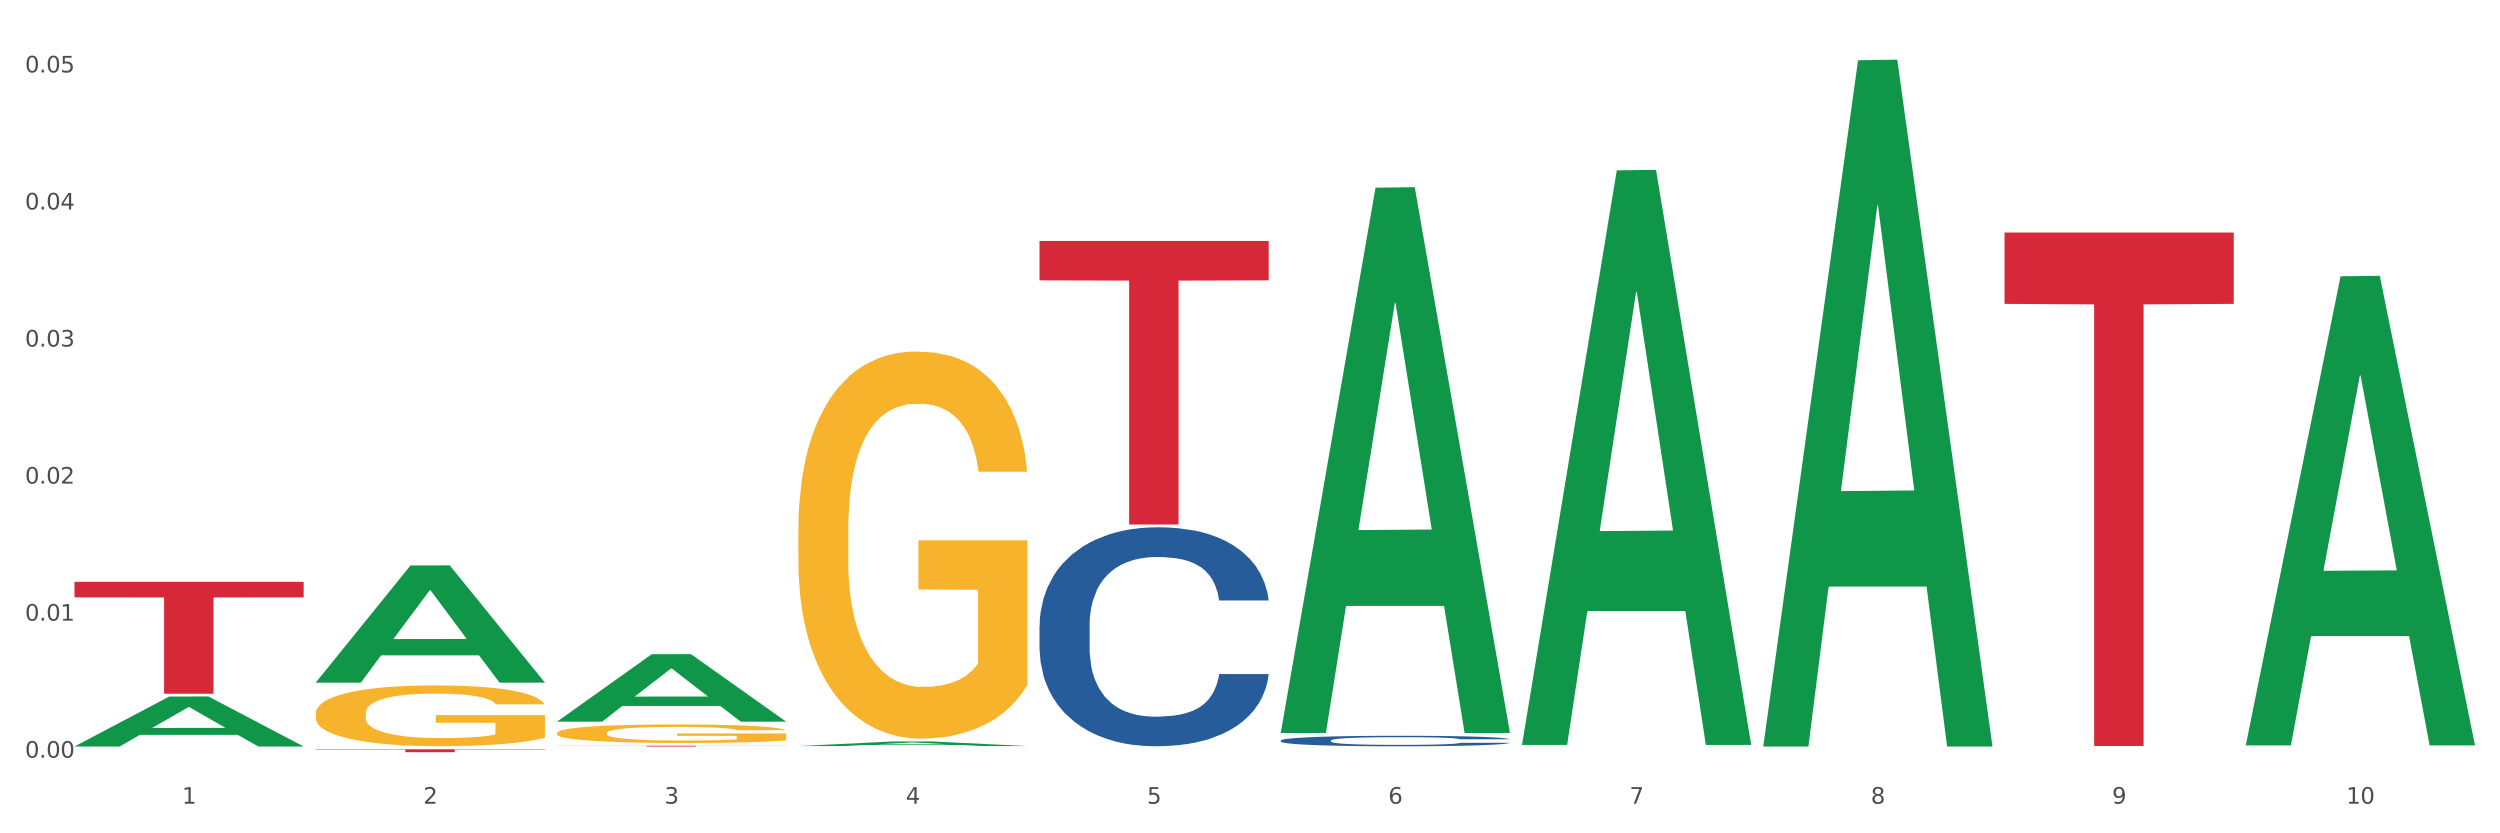 <?xml version="1.0" encoding="utf-8" standalone="no"?>
<!DOCTYPE svg PUBLIC "-//W3C//DTD SVG 1.1//EN"
  "http://www.w3.org/Graphics/SVG/1.1/DTD/svg11.dtd">
<svg xmlns:xlink="http://www.w3.org/1999/xlink" width="1080pt" height="360pt" viewBox="0 0 1080 360" xmlns="http://www.w3.org/2000/svg" version="1.1">
 <rect x="0" y="0" width="1080" height="360" fill="#333333" stroke="none"/>
 <defs>
  <style type="text/css">*{stroke-linejoin: round; stroke-linecap: butt}</style>
 </defs>
 <g id="figure_1">
  <g id="patch_1">
   <path d="M 0 360 
L 1080 360 
L 1080 0 
L 0 0 
z
" style="fill: #ffffff; stroke: #ffffff; stroke-linejoin: miter"/>
  </g>
  <g id="axes_1">
   <g id="matplotlib.axis_1">
    <g id="xtick_1">
     <g id="text_1">
      <!-- 1 -->
      <g style="fill: #4d4d4d" transform="translate(78.627 347.204) scale(0.096 -0.096)">
       <defs>
        <path id="DejaVuSans-31" d="M 794 531 
L 1825 531 
L 1825 4091 
L 703 3866 
L 703 4441 
L 1819 4666 
L 2450 4666 
L 2450 531 
L 3481 531 
L 3481 0 
L 794 0 
L 794 531 
z
" transform="scale(0.016)"/>
       </defs>
       <use xlink:href="#DejaVuSans-31"/>
      </g>
     </g>
    </g>
    <g id="xtick_2">
     <g id="text_2">
      <!-- 2 -->
      <g style="fill: #4d4d4d" transform="translate(182.851 347.204) scale(0.096 -0.096)">
       <defs>
        <path id="DejaVuSans-32" d="M 1228 531 
L 3431 531 
L 3431 0 
L 469 0 
L 469 531 
Q 828 903 1448 1529 
Q 2069 2156 2228 2338 
Q 2531 2678 2651 2914 
Q 2772 3150 2772 3378 
Q 2772 3750 2511 3984 
Q 2250 4219 1831 4219 
Q 1534 4219 1204 4116 
Q 875 4013 500 3803 
L 500 4441 
Q 881 4594 1212 4672 
Q 1544 4750 1819 4750 
Q 2544 4750 2975 4387 
Q 3406 4025 3406 3419 
Q 3406 3131 3298 2873 
Q 3191 2616 2906 2266 
Q 2828 2175 2409 1742 
Q 1991 1309 1228 531 
z
" transform="scale(0.016)"/>
       </defs>
       <use xlink:href="#DejaVuSans-32"/>
      </g>
     </g>
    </g>
    <g id="xtick_3">
     <g id="text_3">
      <!-- 3 -->
      <g style="fill: #4d4d4d" transform="translate(287.074 347.204) scale(0.096 -0.096)">
       <defs>
        <path id="DejaVuSans-33" d="M 2597 2516 
Q 3050 2419 3304 2112 
Q 3559 1806 3559 1356 
Q 3559 666 3084 287 
Q 2609 -91 1734 -91 
Q 1441 -91 1130 -33 
Q 819 25 488 141 
L 488 750 
Q 750 597 1062 519 
Q 1375 441 1716 441 
Q 2309 441 2620 675 
Q 2931 909 2931 1356 
Q 2931 1769 2642 2001 
Q 2353 2234 1838 2234 
L 1294 2234 
L 1294 2753 
L 1863 2753 
Q 2328 2753 2575 2939 
Q 2822 3125 2822 3475 
Q 2822 3834 2567 4026 
Q 2313 4219 1838 4219 
Q 1578 4219 1281 4162 
Q 984 4106 628 3988 
L 628 4550 
Q 988 4650 1302 4700 
Q 1616 4750 1894 4750 
Q 2613 4750 3031 4423 
Q 3450 4097 3450 3541 
Q 3450 3153 3228 2886 
Q 3006 2619 2597 2516 
z
" transform="scale(0.016)"/>
       </defs>
       <use xlink:href="#DejaVuSans-33"/>
      </g>
     </g>
    </g>
    <g id="xtick_4">
     <g id="text_4">
      <!-- 4 -->
      <g style="fill: #4d4d4d" transform="translate(391.298 347.204) scale(0.096 -0.096)">
       <defs>
        <path id="DejaVuSans-34" d="M 2419 4116 
L 825 1625 
L 2419 1625 
L 2419 4116 
z
M 2253 4666 
L 3047 4666 
L 3047 1625 
L 3713 1625 
L 3713 1100 
L 3047 1100 
L 3047 0 
L 2419 0 
L 2419 1100 
L 313 1100 
L 313 1709 
L 2253 4666 
z
" transform="scale(0.016)"/>
       </defs>
       <use xlink:href="#DejaVuSans-34"/>
      </g>
     </g>
    </g>
    <g id="xtick_5">
     <g id="text_5">
      <!-- 5 -->
      <g style="fill: #4d4d4d" transform="translate(495.522 347.204) scale(0.096 -0.096)">
       <defs>
        <path id="DejaVuSans-35" d="M 691 4666 
L 3169 4666 
L 3169 4134 
L 1269 4134 
L 1269 2991 
Q 1406 3038 1543 3061 
Q 1681 3084 1819 3084 
Q 2600 3084 3056 2656 
Q 3513 2228 3513 1497 
Q 3513 744 3044 326 
Q 2575 -91 1722 -91 
Q 1428 -91 1123 -41 
Q 819 9 494 109 
L 494 744 
Q 775 591 1075 516 
Q 1375 441 1709 441 
Q 2250 441 2565 725 
Q 2881 1009 2881 1497 
Q 2881 1984 2565 2268 
Q 2250 2553 1709 2553 
Q 1456 2553 1204 2497 
Q 953 2441 691 2322 
L 691 4666 
z
" transform="scale(0.016)"/>
       </defs>
       <use xlink:href="#DejaVuSans-35"/>
      </g>
     </g>
    </g>
    <g id="xtick_6">
     <g id="text_6">
      <!-- 6 -->
      <g style="fill: #4d4d4d" transform="translate(599.745 347.204) scale(0.096 -0.096)">
       <defs>
        <path id="DejaVuSans-36" d="M 2113 2584 
Q 1688 2584 1439 2293 
Q 1191 2003 1191 1497 
Q 1191 994 1439 701 
Q 1688 409 2113 409 
Q 2538 409 2786 701 
Q 3034 994 3034 1497 
Q 3034 2003 2786 2293 
Q 2538 2584 2113 2584 
z
M 3366 4563 
L 3366 3988 
Q 3128 4100 2886 4159 
Q 2644 4219 2406 4219 
Q 1781 4219 1451 3797 
Q 1122 3375 1075 2522 
Q 1259 2794 1537 2939 
Q 1816 3084 2150 3084 
Q 2853 3084 3261 2657 
Q 3669 2231 3669 1497 
Q 3669 778 3244 343 
Q 2819 -91 2113 -91 
Q 1303 -91 875 529 
Q 447 1150 447 2328 
Q 447 3434 972 4092 
Q 1497 4750 2381 4750 
Q 2619 4750 2861 4703 
Q 3103 4656 3366 4563 
z
" transform="scale(0.016)"/>
       </defs>
       <use xlink:href="#DejaVuSans-36"/>
      </g>
     </g>
    </g>
    <g id="xtick_7">
     <g id="text_7">
      <!-- 7 -->
      <g style="fill: #4d4d4d" transform="translate(703.969 347.204) scale(0.096 -0.096)">
       <defs>
        <path id="DejaVuSans-37" d="M 525 4666 
L 3525 4666 
L 3525 4397 
L 1831 0 
L 1172 0 
L 2766 4134 
L 525 4134 
L 525 4666 
z
" transform="scale(0.016)"/>
       </defs>
       <use xlink:href="#DejaVuSans-37"/>
      </g>
     </g>
    </g>
    <g id="xtick_8">
     <g id="text_8">
      <!-- 8 -->
      <g style="fill: #4d4d4d" transform="translate(808.193 347.204) scale(0.096 -0.096)">
       <defs>
        <path id="DejaVuSans-38" d="M 2034 2216 
Q 1584 2216 1326 1975 
Q 1069 1734 1069 1313 
Q 1069 891 1326 650 
Q 1584 409 2034 409 
Q 2484 409 2743 651 
Q 3003 894 3003 1313 
Q 3003 1734 2745 1975 
Q 2488 2216 2034 2216 
z
M 1403 2484 
Q 997 2584 770 2862 
Q 544 3141 544 3541 
Q 544 4100 942 4425 
Q 1341 4750 2034 4750 
Q 2731 4750 3128 4425 
Q 3525 4100 3525 3541 
Q 3525 3141 3298 2862 
Q 3072 2584 2669 2484 
Q 3125 2378 3379 2068 
Q 3634 1759 3634 1313 
Q 3634 634 3220 271 
Q 2806 -91 2034 -91 
Q 1263 -91 848 271 
Q 434 634 434 1313 
Q 434 1759 690 2068 
Q 947 2378 1403 2484 
z
M 1172 3481 
Q 1172 3119 1398 2916 
Q 1625 2713 2034 2713 
Q 2441 2713 2670 2916 
Q 2900 3119 2900 3481 
Q 2900 3844 2670 4047 
Q 2441 4250 2034 4250 
Q 1625 4250 1398 4047 
Q 1172 3844 1172 3481 
z
" transform="scale(0.016)"/>
       </defs>
       <use xlink:href="#DejaVuSans-38"/>
      </g>
     </g>
    </g>
    <g id="xtick_9">
     <g id="text_9">
      <!-- 9 -->
      <g style="fill: #4d4d4d" transform="translate(912.416 347.204) scale(0.096 -0.096)">
       <defs>
        <path id="DejaVuSans-39" d="M 703 97 
L 703 672 
Q 941 559 1184 500 
Q 1428 441 1663 441 
Q 2288 441 2617 861 
Q 2947 1281 2994 2138 
Q 2813 1869 2534 1725 
Q 2256 1581 1919 1581 
Q 1219 1581 811 2004 
Q 403 2428 403 3163 
Q 403 3881 828 4315 
Q 1253 4750 1959 4750 
Q 2769 4750 3195 4129 
Q 3622 3509 3622 2328 
Q 3622 1225 3098 567 
Q 2575 -91 1691 -91 
Q 1453 -91 1209 -44 
Q 966 3 703 97 
z
M 1959 2075 
Q 2384 2075 2632 2365 
Q 2881 2656 2881 3163 
Q 2881 3666 2632 3958 
Q 2384 4250 1959 4250 
Q 1534 4250 1286 3958 
Q 1038 3666 1038 3163 
Q 1038 2656 1286 2365 
Q 1534 2075 1959 2075 
z
" transform="scale(0.016)"/>
       </defs>
       <use xlink:href="#DejaVuSans-39"/>
      </g>
     </g>
    </g>
    <g id="xtick_10">
     <g id="text_10">
      <!-- 10 -->
      <g style="fill: #4d4d4d" transform="translate(1013.586 347.204) scale(0.096 -0.096)">
       <defs>
        <path id="DejaVuSans-30" d="M 2034 4250 
Q 1547 4250 1301 3770 
Q 1056 3291 1056 2328 
Q 1056 1369 1301 889 
Q 1547 409 2034 409 
Q 2525 409 2770 889 
Q 3016 1369 3016 2328 
Q 3016 3291 2770 3770 
Q 2525 4250 2034 4250 
z
M 2034 4750 
Q 2819 4750 3233 4129 
Q 3647 3509 3647 2328 
Q 3647 1150 3233 529 
Q 2819 -91 2034 -91 
Q 1250 -91 836 529 
Q 422 1150 422 2328 
Q 422 3509 836 4129 
Q 1250 4750 2034 4750 
z
" transform="scale(0.016)"/>
       </defs>
       <use xlink:href="#DejaVuSans-31"/>
       <use xlink:href="#DejaVuSans-30" transform="translate(63.623 0)"/>
      </g>
     </g>
    </g>
    <g id="xtick_11"/>
    <g id="xtick_12"/>
    <g id="xtick_13"/>
    <g id="xtick_14"/>
    <g id="xtick_15"/>
    <g id="xtick_16"/>
    <g id="xtick_17"/>
    <g id="xtick_18"/>
    <g id="xtick_19"/>
   </g>
   <g id="matplotlib.axis_2">
    <g id="ytick_1">
     <g id="text_11">
      <!-- 0.00 -->
      <g style="fill: #4d4d4d" transform="translate(10.8 327.337) scale(0.096 -0.096)">
       <defs>
        <path id="DejaVuSans-2e" d="M 684 794 
L 1344 794 
L 1344 0 
L 684 0 
L 684 794 
z
" transform="scale(0.016)"/>
       </defs>
       <use xlink:href="#DejaVuSans-30"/>
       <use xlink:href="#DejaVuSans-2e" transform="translate(63.623 0)"/>
       <use xlink:href="#DejaVuSans-30" transform="translate(95.41 0)"/>
       <use xlink:href="#DejaVuSans-30" transform="translate(159.033 0)"/>
      </g>
     </g>
    </g>
    <g id="ytick_2">
     <g id="text_12">
      <!-- 0.01 -->
      <g style="fill: #4d4d4d" transform="translate(10.8 268.129) scale(0.096 -0.096)">
       <use xlink:href="#DejaVuSans-30"/>
       <use xlink:href="#DejaVuSans-2e" transform="translate(63.623 0)"/>
       <use xlink:href="#DejaVuSans-30" transform="translate(95.41 0)"/>
       <use xlink:href="#DejaVuSans-31" transform="translate(159.033 0)"/>
      </g>
     </g>
    </g>
    <g id="ytick_3">
     <g id="text_13">
      <!-- 0.02 -->
      <g style="fill: #4d4d4d" transform="translate(10.8 208.92) scale(0.096 -0.096)">
       <use xlink:href="#DejaVuSans-30"/>
       <use xlink:href="#DejaVuSans-2e" transform="translate(63.623 0)"/>
       <use xlink:href="#DejaVuSans-30" transform="translate(95.41 0)"/>
       <use xlink:href="#DejaVuSans-32" transform="translate(159.033 0)"/>
      </g>
     </g>
    </g>
    <g id="ytick_4">
     <g id="text_14">
      <!-- 0.03 -->
      <g style="fill: #4d4d4d" transform="translate(10.8 149.712) scale(0.096 -0.096)">
       <use xlink:href="#DejaVuSans-30"/>
       <use xlink:href="#DejaVuSans-2e" transform="translate(63.623 0)"/>
       <use xlink:href="#DejaVuSans-30" transform="translate(95.41 0)"/>
       <use xlink:href="#DejaVuSans-33" transform="translate(159.033 0)"/>
      </g>
     </g>
    </g>
    <g id="ytick_5">
     <g id="text_15">
      <!-- 0.04 -->
      <g style="fill: #4d4d4d" transform="translate(10.8 90.504) scale(0.096 -0.096)">
       <use xlink:href="#DejaVuSans-30"/>
       <use xlink:href="#DejaVuSans-2e" transform="translate(63.623 0)"/>
       <use xlink:href="#DejaVuSans-30" transform="translate(95.41 0)"/>
       <use xlink:href="#DejaVuSans-34" transform="translate(159.033 0)"/>
      </g>
     </g>
    </g>
    <g id="ytick_6">
     <g id="text_16">
      <!-- 0.05 -->
      <g style="fill: #4d4d4d" transform="translate(10.8 31.296) scale(0.096 -0.096)">
       <use xlink:href="#DejaVuSans-30"/>
       <use xlink:href="#DejaVuSans-2e" transform="translate(63.623 0)"/>
       <use xlink:href="#DejaVuSans-30" transform="translate(95.41 0)"/>
       <use xlink:href="#DejaVuSans-35" transform="translate(159.033 0)"/>
      </g>
     </g>
    </g>
    <g id="ytick_7"/>
    <g id="ytick_8"/>
    <g id="ytick_9"/>
    <g id="ytick_10"/>
    <g id="ytick_11"/>
   </g>
   <g id="PolyCollection_1">
    <path d="M 32.175 322.457 
L 32.277 322.437 
L 73.107 300.899 
L 90.051 300.879 
L 131.187 322.498 
L 111.589 322.498 
L 102.709 317.464 
L 60.552 317.464 
L 60.246 317.545 
L 51.671 322.498 
L 32.175 322.498 
L 32.175 322.457 
L 65.86 314.459 
L 97.401 314.439 
L 81.783 305.487 
L 81.579 305.446 
L 81.375 305.507 
L 65.758 314.439 
L 65.86 314.459 
L 32.175 322.457 
z
" clip-path="url(#p79c1fec87e)" style="fill: #109648"/>
    <path d="M 865.964 100.449 
L 964.976 100.449 
L 964.976 131.275 
L 926.028 131.483 
L 926.028 322.27 
L 904.677 322.27 
L 904.677 131.483 
L 865.964 131.275 
L 865.964 100.657 
L 865.964 100.449 
z
" clip-path="url(#p79c1fec87e)" style="fill: #d62839"/>
    <path d="M 449.069 104.086 
L 548.082 104.086 
L 548.082 121.109 
L 509.134 121.224 
L 509.134 226.584 
L 487.783 226.584 
L 487.783 121.224 
L 449.069 121.109 
L 449.069 104.201 
L 449.069 104.086 
z
" clip-path="url(#p79c1fec87e)" style="fill: #d62839"/>
    <path d="M 240.622 322.166 
L 339.635 322.166 
L 339.635 322.212 
L 300.687 322.213 
L 300.687 322.498 
L 279.336 322.498 
L 279.336 322.213 
L 240.622 322.212 
L 240.622 322.167 
L 240.622 322.166 
z
" clip-path="url(#p79c1fec87e)" style="fill: #d62839"/>
    <path d="M 136.399 323.69 
L 235.411 323.69 
L 235.411 323.865 
L 196.463 323.866 
L 196.463 324.95 
L 175.112 324.95 
L 175.112 323.866 
L 136.399 323.865 
L 136.399 323.691 
L 136.399 323.69 
z
" clip-path="url(#p79c1fec87e)" style="fill: #d62839"/>
    <path d="M 32.175 251.343 
L 131.187 251.343 
L 131.187 258.061 
L 92.239 258.107 
L 92.239 299.687 
L 70.888 299.687 
L 70.888 258.107 
L 32.175 258.061 
L 32.175 251.388 
L 32.175 251.343 
z
" clip-path="url(#p79c1fec87e)" style="fill: #d62839"/>
    <path d="M 344.846 229.143 
L 344.963 228.991 
L 344.963 223.492 
L 345.197 218.756 
L 346.366 207.3 
L 348.119 197.83 
L 349.405 192.789 
L 350.691 188.664 
L 352.21 184.54 
L 354.081 180.263 
L 357.471 174 
L 359.575 170.793 
L 362.147 167.432 
L 366.823 162.544 
L 370.213 159.795 
L 373.72 157.503 
L 379.448 154.754 
L 383.188 153.532 
L 387.163 152.615 
L 391.956 152.004 
L 395.579 151.852 
L 403.529 152.31 
L 410.309 153.685 
L 413.582 154.754 
L 417.79 156.587 
L 420.011 157.809 
L 423.635 160.253 
L 427.376 163.461 
L 429.947 166.21 
L 433.805 171.404 
L 436.728 176.597 
L 439.416 183.013 
L 440.819 187.442 
L 441.871 191.567 
L 442.806 196.302 
L 443.741 203.787 
L 422.7 203.787 
L 421.882 198.441 
L 420.596 193.4 
L 418.725 188.512 
L 417.089 185.457 
L 414.283 181.638 
L 411.711 179.194 
L 409.023 177.361 
L 405.75 175.833 
L 403.178 175.07 
L 399.554 174.459 
L 392.423 174.611 
L 387.63 175.833 
L 384.357 177.361 
L 382.253 178.736 
L 380.383 180.263 
L 378.279 182.402 
L 375.824 185.609 
L 374.07 188.512 
L 372.317 192.178 
L 370.914 195.844 
L 369.628 200.121 
L 368.576 204.703 
L 367.758 209.439 
L 367.056 215.243 
L 366.472 224.866 
L 366.472 245.793 
L 366.706 250.528 
L 367.29 256.791 
L 367.992 261.527 
L 369.161 267.178 
L 370.213 270.997 
L 372.2 276.496 
L 374.421 281.079 
L 376.174 283.981 
L 377.928 286.425 
L 380.967 289.785 
L 384.357 292.535 
L 387.28 294.215 
L 391.254 295.743 
L 393.943 296.354 
L 396.281 296.659 
L 402.009 296.659 
L 406.1 296.201 
L 410.659 295.132 
L 414.166 293.757 
L 417.089 292.077 
L 420.362 289.327 
L 422.466 286.73 
L 422.466 254.805 
L 396.748 254.653 
L 396.748 233.42 
L 443.858 233.42 
L 443.858 295.743 
L 441.871 298.95 
L 439.65 301.853 
L 437.312 304.449 
L 433.805 307.657 
L 429.597 310.712 
L 425.856 312.851 
L 421.882 314.684 
L 417.206 316.364 
L 411.127 317.891 
L 407.386 318.503 
L 402.71 318.961 
L 397.216 319.114 
L 392.423 318.808 
L 387.747 318.044 
L 382.838 316.669 
L 378.045 314.684 
L 374.421 312.698 
L 370.797 310.254 
L 366.94 307.046 
L 363.9 303.991 
L 361.562 301.242 
L 358.99 297.728 
L 356.185 293.146 
L 354.081 289.022 
L 352.21 284.745 
L 350.223 279.246 
L 348.82 274.51 
L 347.418 268.553 
L 346.599 264.123 
L 345.664 257.25 
L 344.963 247.626 
L 344.846 229.143 
z
" clip-path="url(#p79c1fec87e)" style="fill: #f7b32b"/>
    <path d="M 240.622 316.665 
L 240.739 316.658 
L 240.739 316.395 
L 240.973 316.168 
L 242.142 315.619 
L 243.895 315.166 
L 245.181 314.924 
L 246.467 314.727 
L 247.987 314.529 
L 249.857 314.324 
L 253.247 314.024 
L 255.351 313.871 
L 257.923 313.71 
L 262.599 313.476 
L 265.989 313.344 
L 269.496 313.234 
L 275.224 313.103 
L 278.965 313.044 
L 282.939 313 
L 287.732 312.971 
L 291.356 312.964 
L 299.305 312.985 
L 306.085 313.051 
L 309.358 313.103 
L 313.566 313.19 
L 315.788 313.249 
L 319.411 313.366 
L 323.152 313.52 
L 325.724 313.651 
L 329.581 313.9 
L 332.504 314.149 
L 335.193 314.456 
L 336.595 314.668 
L 337.647 314.866 
L 338.583 315.092 
L 339.518 315.451 
L 318.476 315.451 
L 317.658 315.195 
L 316.372 314.953 
L 314.502 314.719 
L 312.865 314.573 
L 310.06 314.39 
L 307.488 314.273 
L 304.799 314.185 
L 301.526 314.112 
L 298.954 314.076 
L 295.33 314.046 
L 288.2 314.054 
L 283.407 314.112 
L 280.134 314.185 
L 278.03 314.251 
L 276.159 314.324 
L 274.055 314.427 
L 271.6 314.58 
L 269.847 314.719 
L 268.093 314.895 
L 266.69 315.071 
L 265.405 315.275 
L 264.352 315.495 
L 263.534 315.722 
L 262.833 316 
L 262.248 316.461 
L 262.248 317.463 
L 262.482 317.69 
L 263.067 317.99 
L 263.768 318.216 
L 264.937 318.487 
L 265.989 318.67 
L 267.976 318.933 
L 270.197 319.153 
L 271.951 319.292 
L 273.704 319.409 
L 276.744 319.57 
L 280.134 319.702 
L 283.056 319.782 
L 287.031 319.855 
L 289.719 319.885 
L 292.057 319.899 
L 297.785 319.899 
L 301.877 319.877 
L 306.436 319.826 
L 309.943 319.76 
L 312.865 319.68 
L 316.138 319.548 
L 318.242 319.424 
L 318.242 317.895 
L 292.525 317.887 
L 292.525 316.87 
L 339.635 316.87 
L 339.635 319.855 
L 337.647 320.009 
L 335.426 320.148 
L 333.088 320.272 
L 329.581 320.426 
L 325.373 320.572 
L 321.632 320.675 
L 317.658 320.762 
L 312.982 320.843 
L 306.903 320.916 
L 303.163 320.945 
L 298.487 320.967 
L 292.992 320.975 
L 288.2 320.96 
L 283.524 320.923 
L 278.614 320.858 
L 273.821 320.762 
L 270.197 320.667 
L 266.574 320.55 
L 262.716 320.397 
L 259.677 320.25 
L 257.339 320.119 
L 254.767 319.95 
L 251.961 319.731 
L 249.857 319.533 
L 247.987 319.328 
L 246 319.065 
L 244.597 318.838 
L 243.194 318.553 
L 242.376 318.341 
L 241.441 318.012 
L 240.739 317.551 
L 240.622 316.665 
z
" clip-path="url(#p79c1fec87e)" style="fill: #f7b32b"/>
    <path d="M 553.293 319.893 
L 553.41 319.889 
L 553.41 319.773 
L 553.761 319.615 
L 555.049 319.324 
L 556.687 319.104 
L 559.496 318.847 
L 561.017 318.739 
L 563.007 318.619 
L 567.103 318.423 
L 571.785 318.257 
L 575.062 318.166 
L 577.52 318.108 
L 583.02 318.004 
L 586.18 317.958 
L 589.457 317.921 
L 592.266 317.896 
L 596.948 317.867 
L 600.693 317.855 
L 605.023 317.85 
L 608.651 317.855 
L 613.45 317.871 
L 620.472 317.921 
L 623.164 317.95 
L 626.792 318 
L 630.537 318.066 
L 633.58 318.133 
L 637.091 318.228 
L 640.719 318.353 
L 644.23 318.511 
L 646.688 318.656 
L 648.677 318.81 
L 650.433 318.996 
L 651.72 319.2 
L 652.306 319.37 
L 630.888 319.37 
L 630.303 319.217 
L 629.132 319.05 
L 627.962 318.938 
L 626.675 318.847 
L 624.685 318.743 
L 622.929 318.677 
L 620.004 318.598 
L 617.312 318.548 
L 615.088 318.519 
L 612.396 318.494 
L 606.661 318.469 
L 602.565 318.469 
L 599.99 318.477 
L 596.83 318.498 
L 594.139 318.527 
L 590.979 318.577 
L 588.521 318.631 
L 586.063 318.702 
L 584.659 318.751 
L 582.552 318.843 
L 581.148 318.918 
L 579.275 319.046 
L 578.222 319.138 
L 576.349 319.374 
L 575.53 319.549 
L 575.179 319.669 
L 574.945 319.802 
L 574.945 320.45 
L 575.647 320.74 
L 576.232 320.865 
L 577.168 321.006 
L 578.924 321.189 
L 581.499 321.367 
L 584.191 321.496 
L 586.414 321.575 
L 588.521 321.633 
L 590.628 321.679 
L 593.202 321.72 
L 595.309 321.745 
L 598.469 321.77 
L 602.214 321.783 
L 605.14 321.783 
L 611.109 321.762 
L 613.801 321.741 
L 616.375 321.712 
L 619.184 321.666 
L 621.408 321.617 
L 622.695 321.579 
L 624.802 321.5 
L 626.441 321.417 
L 627.845 321.322 
L 628.781 321.239 
L 629.835 321.114 
L 630.654 320.973 
L 630.888 320.898 
L 652.306 320.898 
L 651.837 321.048 
L 651.018 321.193 
L 649.38 321.388 
L 648.092 321.5 
L 646.103 321.637 
L 643.996 321.754 
L 641.07 321.882 
L 638.378 321.978 
L 635.569 322.061 
L 632.526 322.136 
L 627.026 322.24 
L 625.036 322.269 
L 620.823 322.318 
L 617.546 322.347 
L 612.747 322.377 
L 607.832 322.393 
L 602.682 322.397 
L 598.118 322.389 
L 593.085 322.364 
L 589.925 322.339 
L 586.414 322.302 
L 582.318 322.244 
L 578.456 322.173 
L 574.828 322.09 
L 571.434 321.995 
L 568.274 321.887 
L 564.177 321.708 
L 561.135 321.534 
L 558.911 321.372 
L 557.389 321.235 
L 555.868 321.06 
L 555.049 320.94 
L 553.761 320.649 
L 553.293 320.379 
L 553.293 319.893 
z
" clip-path="url(#p79c1fec87e)" style="fill: #255c99"/>
    <path d="M 449.069 270.287 
L 449.187 270.2 
L 449.187 267.781 
L 449.538 264.498 
L 450.825 258.45 
L 452.464 253.87 
L 455.272 248.513 
L 456.794 246.267 
L 458.783 243.761 
L 462.88 239.7 
L 467.561 236.244 
L 470.838 234.343 
L 473.296 233.133 
L 478.797 230.973 
L 481.957 230.023 
L 485.234 229.245 
L 488.042 228.726 
L 492.724 228.122 
L 496.469 227.862 
L 500.799 227.776 
L 504.427 227.862 
L 509.226 228.208 
L 516.248 229.245 
L 518.94 229.85 
L 522.568 230.887 
L 526.313 232.269 
L 529.356 233.652 
L 532.867 235.639 
L 536.495 238.231 
L 540.006 241.514 
L 542.464 244.538 
L 544.454 247.735 
L 546.209 251.624 
L 547.497 255.857 
L 548.082 259.4 
L 526.664 259.4 
L 526.079 256.203 
L 524.909 252.747 
L 523.738 250.414 
L 522.451 248.513 
L 520.461 246.353 
L 518.706 244.97 
L 515.78 243.329 
L 513.088 242.292 
L 510.864 241.687 
L 508.173 241.169 
L 502.438 240.65 
L 498.342 240.65 
L 495.767 240.823 
L 492.607 241.255 
L 489.915 241.86 
L 486.755 242.897 
L 484.297 244.02 
L 481.84 245.489 
L 480.435 246.526 
L 478.328 248.427 
L 476.924 249.982 
L 475.051 252.66 
L 473.998 254.561 
L 472.126 259.486 
L 471.306 263.115 
L 470.955 265.621 
L 470.721 268.386 
L 470.721 281.865 
L 471.423 287.913 
L 472.009 290.505 
L 472.945 293.443 
L 474.7 297.245 
L 477.275 300.96 
L 479.967 303.639 
L 482.191 305.281 
L 484.297 306.49 
L 486.404 307.441 
L 488.979 308.305 
L 491.085 308.823 
L 494.245 309.342 
L 497.991 309.601 
L 500.916 309.601 
L 506.885 309.169 
L 509.577 308.737 
L 512.152 308.132 
L 514.961 307.181 
L 517.184 306.145 
L 518.472 305.367 
L 520.578 303.725 
L 522.217 301.997 
L 523.621 300.01 
L 524.558 298.282 
L 525.611 295.69 
L 526.43 292.752 
L 526.664 291.197 
L 548.082 291.197 
L 547.614 294.307 
L 546.795 297.331 
L 545.156 301.392 
L 543.869 303.725 
L 541.879 306.577 
L 539.772 308.996 
L 536.846 311.674 
L 534.155 313.662 
L 531.346 315.39 
L 528.303 316.945 
L 522.802 319.105 
L 520.813 319.71 
L 516.599 320.747 
L 513.322 321.352 
L 508.524 321.957 
L 503.608 322.302 
L 498.459 322.389 
L 493.894 322.216 
L 488.862 321.697 
L 485.702 321.179 
L 482.191 320.401 
L 478.094 319.192 
L 474.232 317.723 
L 470.604 315.995 
L 467.21 314.007 
L 464.05 311.761 
L 459.954 308.046 
L 456.911 304.417 
L 454.687 301.047 
L 453.166 298.195 
L 451.644 294.566 
L 450.825 292.061 
L 449.538 286.012 
L 449.069 280.396 
L 449.069 270.287 
z
" clip-path="url(#p79c1fec87e)" style="fill: #255c99"/>
    <path d="M 136.399 308.241 
L 136.516 308.217 
L 136.516 307.353 
L 136.749 306.61 
L 137.918 304.811 
L 139.672 303.323 
L 140.958 302.532 
L 142.244 301.884 
L 143.763 301.237 
L 145.634 300.565 
L 149.024 299.582 
L 151.128 299.078 
L 153.699 298.55 
L 158.375 297.782 
L 161.765 297.351 
L 165.272 296.991 
L 171 296.559 
L 174.741 296.367 
L 178.716 296.223 
L 183.508 296.127 
L 187.132 296.103 
L 195.081 296.175 
L 201.861 296.391 
L 205.135 296.559 
L 209.343 296.847 
L 211.564 297.039 
L 215.188 297.423 
L 218.928 297.926 
L 221.5 298.358 
L 225.358 299.174 
L 228.28 299.989 
L 230.969 300.997 
L 232.372 301.692 
L 233.424 302.34 
L 234.359 303.084 
L 235.294 304.259 
L 214.253 304.259 
L 213.434 303.419 
L 212.148 302.628 
L 210.278 301.86 
L 208.641 301.381 
L 205.836 300.781 
L 203.264 300.397 
L 200.576 300.109 
L 197.302 299.869 
L 194.731 299.749 
L 191.107 299.653 
L 183.976 299.677 
L 179.183 299.869 
L 175.91 300.109 
L 173.806 300.325 
L 171.936 300.565 
L 169.831 300.901 
L 167.377 301.404 
L 165.623 301.86 
L 163.87 302.436 
L 162.467 303.012 
L 161.181 303.683 
L 160.129 304.403 
L 159.311 305.146 
L 158.609 306.058 
L 158.025 307.569 
L 158.025 310.855 
L 158.259 311.599 
L 158.843 312.582 
L 159.544 313.326 
L 160.713 314.213 
L 161.765 314.813 
L 163.753 315.677 
L 165.974 316.396 
L 167.727 316.852 
L 169.481 317.236 
L 172.52 317.763 
L 175.91 318.195 
L 178.833 318.459 
L 182.807 318.699 
L 185.496 318.795 
L 187.834 318.843 
L 193.562 318.843 
L 197.653 318.771 
L 202.212 318.603 
L 205.719 318.387 
L 208.641 318.123 
L 211.915 317.692 
L 214.019 317.284 
L 214.019 312.271 
L 188.301 312.247 
L 188.301 308.912 
L 235.411 308.912 
L 235.411 318.699 
L 233.424 319.203 
L 231.203 319.658 
L 228.865 320.066 
L 225.358 320.57 
L 221.15 321.05 
L 217.409 321.385 
L 213.434 321.673 
L 208.758 321.937 
L 202.68 322.177 
L 198.939 322.273 
L 194.263 322.345 
L 188.769 322.369 
L 183.976 322.321 
L 179.3 322.201 
L 174.39 321.985 
L 169.598 321.673 
L 165.974 321.362 
L 162.35 320.978 
L 158.492 320.474 
L 155.453 319.994 
L 153.115 319.563 
L 150.543 319.011 
L 147.738 318.291 
L 145.634 317.644 
L 143.763 316.972 
L 141.776 316.108 
L 140.373 315.365 
L 138.97 314.429 
L 138.152 313.734 
L 137.217 312.654 
L 136.516 311.143 
L 136.399 308.241 
z
" clip-path="url(#p79c1fec87e)" style="fill: #f7b32b"/>
    <path d="M 240.622 311.717 
L 240.724 311.69 
L 281.554 282.62 
L 298.499 282.593 
L 339.635 311.772 
L 320.036 311.772 
L 311.156 304.977 
L 268.999 304.977 
L 268.693 305.087 
L 260.118 311.772 
L 240.622 311.772 
L 240.622 311.717 
L 274.307 300.922 
L 305.848 300.895 
L 290.231 288.812 
L 290.026 288.757 
L 289.822 288.84 
L 274.205 300.895 
L 274.307 300.922 
L 240.622 311.717 
z
" clip-path="url(#p79c1fec87e)" style="fill: #109648"/>
    <path d="M 970.188 321.629 
L 970.29 321.439 
L 1011.12 119.348 
L 1028.064 119.157 
L 1069.2 322.01 
L 1049.602 322.01 
L 1040.721 274.773 
L 998.564 274.773 
L 998.258 275.535 
L 989.684 322.01 
L 970.188 322.01 
L 970.188 321.629 
L 1003.872 246.583 
L 1035.413 246.393 
L 1019.796 162.394 
L 1019.592 162.013 
L 1019.388 162.585 
L 1003.77 246.393 
L 1003.872 246.583 
L 970.188 321.629 
z
" clip-path="url(#p79c1fec87e)" style="fill: #109648"/>
    <path d="M 761.74 321.941 
L 761.842 321.662 
L 802.672 26.038 
L 819.617 25.759 
L 860.753 322.498 
L 841.154 322.498 
L 832.274 253.398 
L 790.117 253.398 
L 789.811 254.513 
L 781.237 322.498 
L 761.74 322.498 
L 761.74 321.941 
L 795.425 212.161 
L 826.966 211.883 
L 811.349 89.008 
L 811.144 88.451 
L 810.94 89.287 
L 795.323 211.883 
L 795.425 212.161 
L 761.74 321.941 
z
" clip-path="url(#p79c1fec87e)" style="fill: #109648"/>
    <path d="M 657.517 321.348 
L 657.619 321.115 
L 698.449 73.593 
L 715.393 73.36 
L 756.529 321.814 
L 736.931 321.814 
L 728.05 263.958 
L 685.893 263.958 
L 685.587 264.892 
L 677.013 321.814 
L 657.517 321.814 
L 657.517 321.348 
L 691.201 229.431 
L 722.742 229.198 
L 707.125 126.317 
L 706.921 125.85 
L 706.717 126.55 
L 691.099 229.198 
L 691.201 229.431 
L 657.517 321.348 
z
" clip-path="url(#p79c1fec87e)" style="fill: #109648"/>
    <path d="M 553.293 316.216 
L 553.395 315.994 
L 594.225 81.08 
L 611.169 80.858 
L 652.306 316.659 
L 632.707 316.659 
L 623.827 261.749 
L 581.67 261.749 
L 581.364 262.635 
L 572.789 316.659 
L 553.293 316.659 
L 553.293 316.216 
L 586.978 228.981 
L 618.519 228.759 
L 602.901 131.118 
L 602.697 130.675 
L 602.493 131.339 
L 586.876 228.759 
L 586.978 228.981 
L 553.293 316.216 
z
" clip-path="url(#p79c1fec87e)" style="fill: #109648"/>
    <path d="M 344.846 322.301 
L 344.948 322.299 
L 385.778 320.307 
L 402.722 320.305 
L 443.858 322.305 
L 424.26 322.305 
L 415.379 321.839 
L 373.223 321.839 
L 372.916 321.847 
L 364.342 322.305 
L 344.846 322.305 
L 344.846 322.301 
L 378.53 321.561 
L 410.072 321.56 
L 394.454 320.731 
L 394.25 320.728 
L 394.046 320.733 
L 378.428 321.56 
L 378.53 321.561 
L 344.846 322.301 
z
" clip-path="url(#p79c1fec87e)" style="fill: #109648"/>
    <path d="M 136.399 294.817 
L 136.501 294.769 
L 177.331 244.275 
L 194.275 244.228 
L 235.411 294.912 
L 215.813 294.912 
L 206.932 283.109 
L 164.775 283.109 
L 164.469 283.3 
L 155.895 294.912 
L 136.399 294.912 
L 136.399 294.817 
L 170.083 276.066 
L 201.624 276.018 
L 186.007 255.031 
L 185.803 254.936 
L 185.599 255.078 
L 169.981 276.018 
L 170.083 276.066 
L 136.399 294.817 
z
" clip-path="url(#p79c1fec87e)" style="fill: #109648"/>
   </g>
  </g>
 </g>
 <defs>
  <clipPath id="p79c1fec87e">
   <rect x="32.175" y="10.8" width="1037.025" height="329.109"/>
  </clipPath>
 </defs>
</svg>
